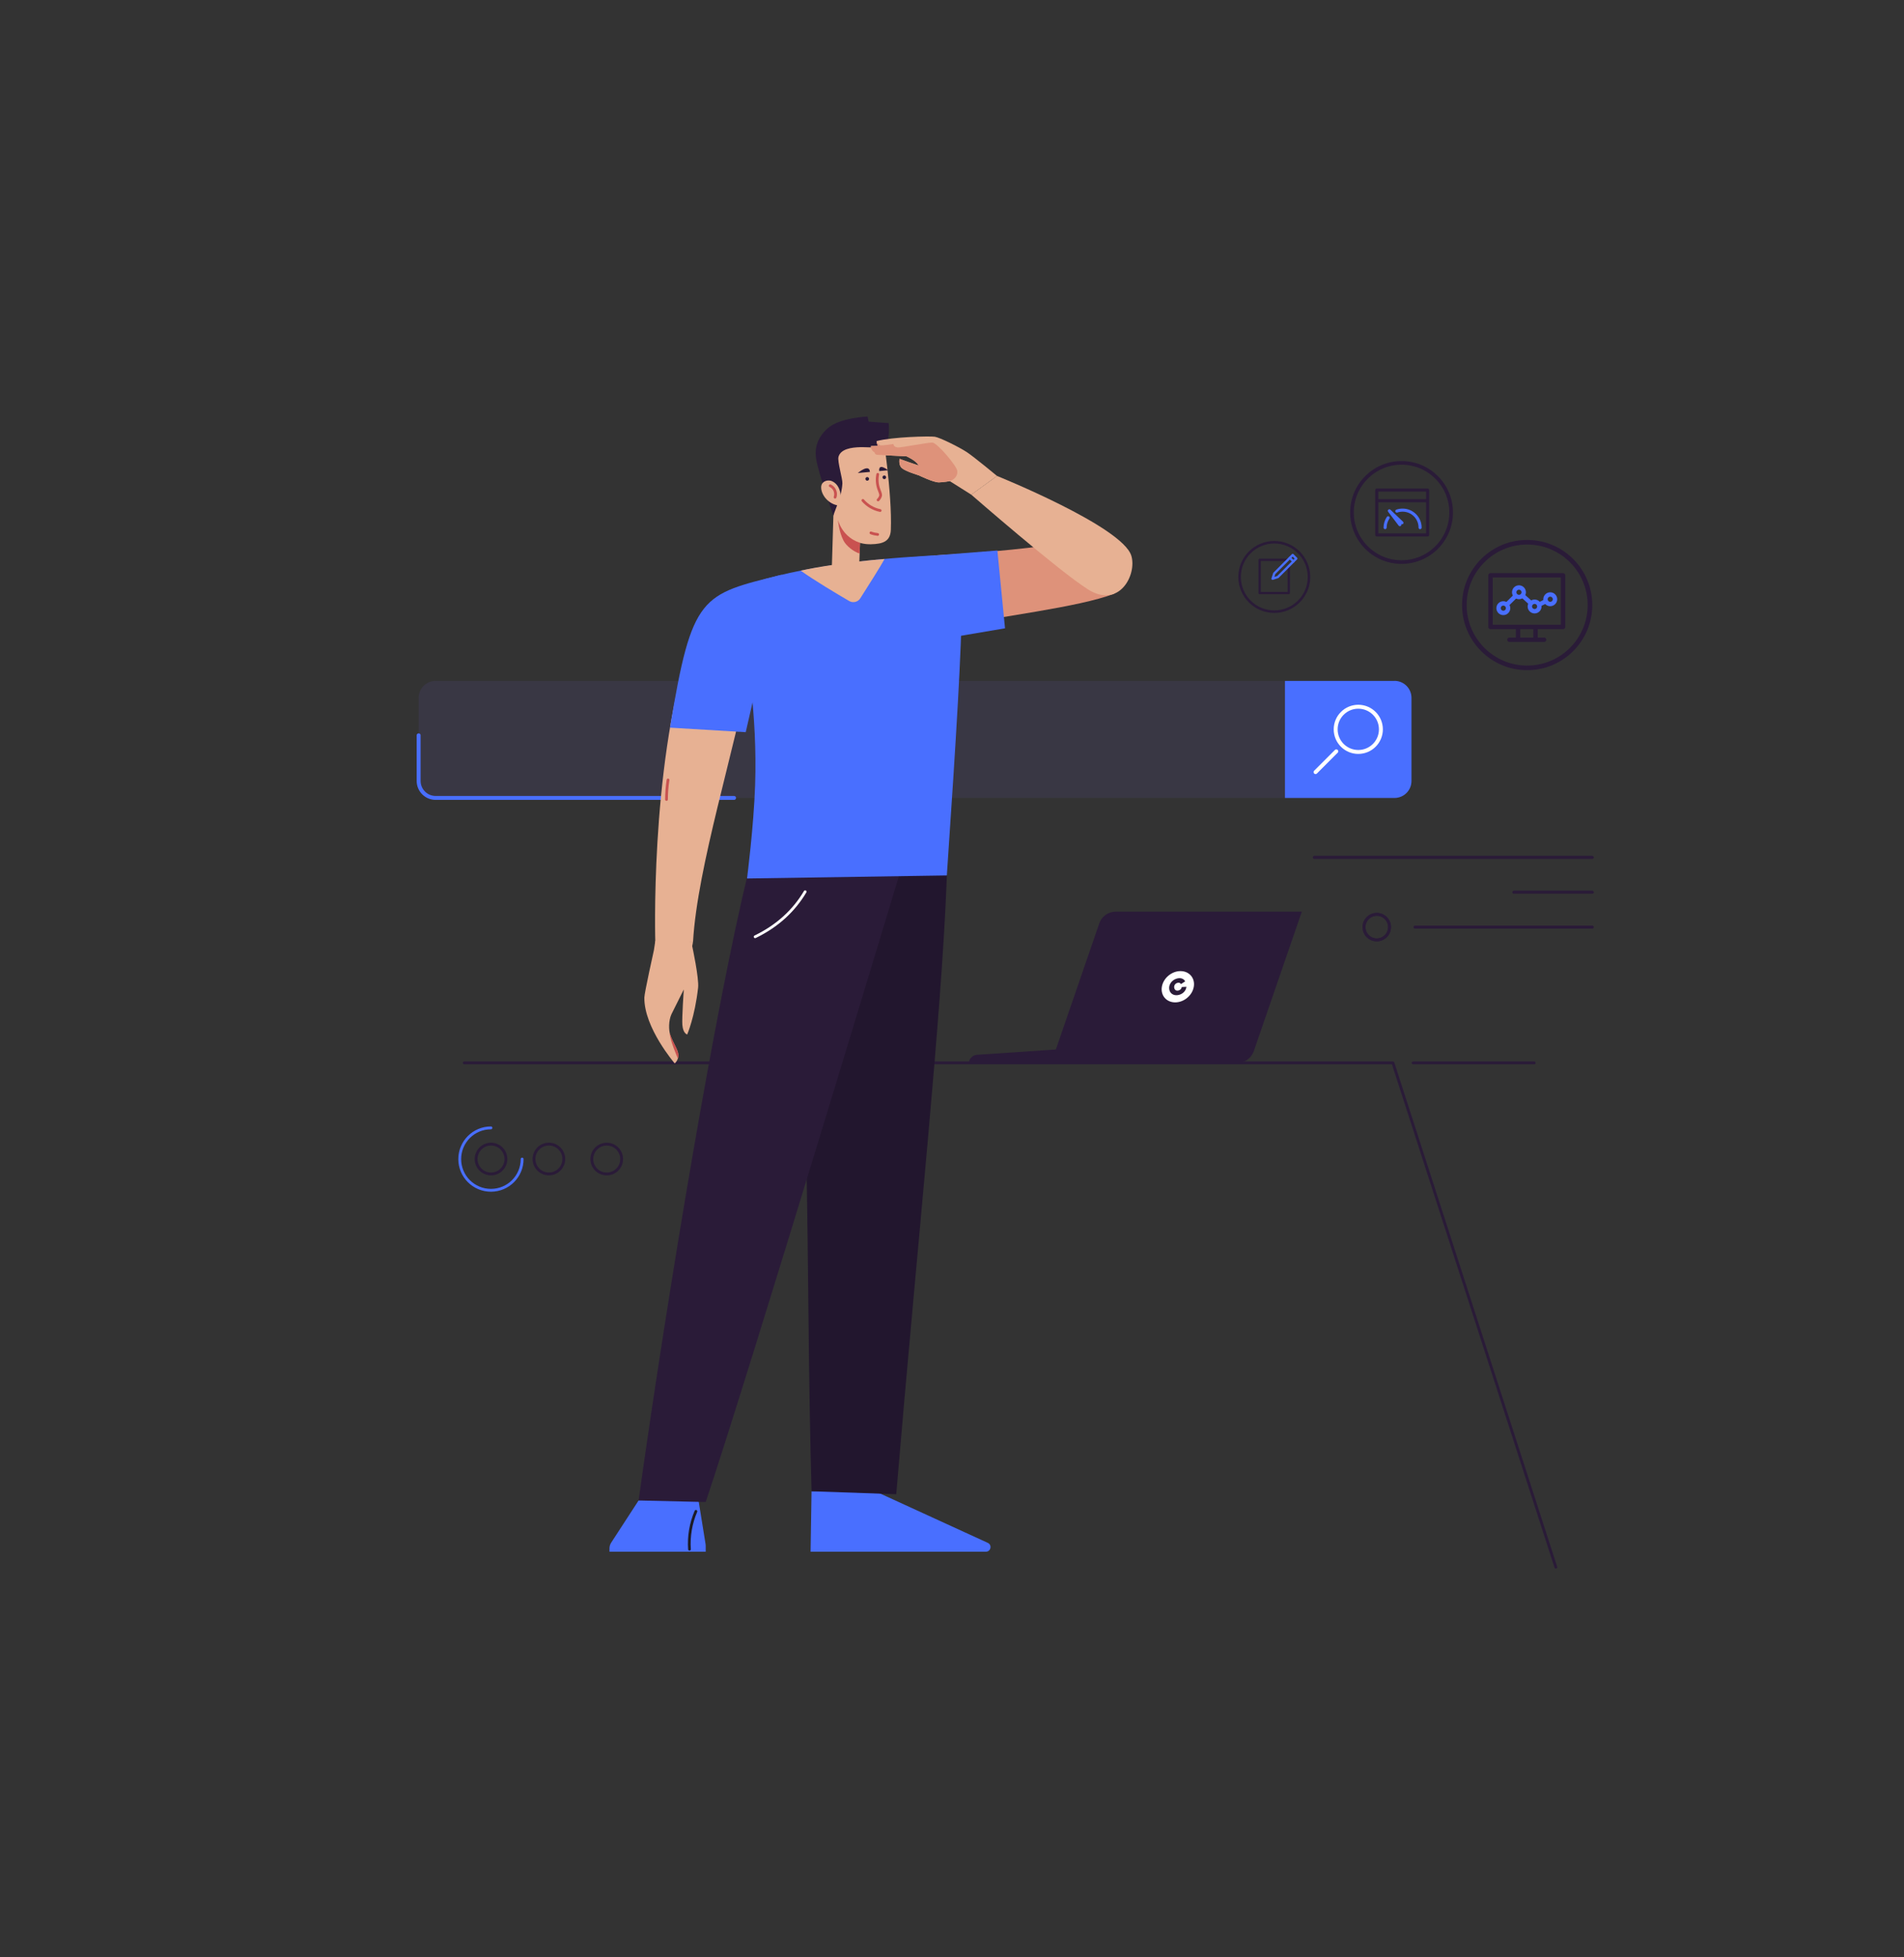 <?xml version="1.0" encoding="UTF-8"?>
<svg xmlns="http://www.w3.org/2000/svg" id="Layer_9" data-name="Layer 9" viewBox="0 0 576 592">
  <rect x="0" y="0" width="576" height="592" fill="#333333" stroke="none"/>
  <defs>
    <style>
      .cls-1, .cls-2, .cls-3, .cls-4, .cls-5, .cls-6, .cls-7, .cls-8, .cls-9, .cls-10, .cls-11, .cls-12, .cls-13, .cls-14, .cls-15, .cls-16, .cls-17, .cls-18 {
        stroke-linecap: round;
        stroke-linejoin: round;
      }

      .cls-1, .cls-2, .cls-3, .cls-4, .cls-5, .cls-6, .cls-7, .cls-8, .cls-9, .cls-10, .cls-11, .cls-12, .cls-13, .cls-14, .cls-15, .cls-16, .cls-17, .cls-18, .cls-19 {
        fill: none;
      }

      .cls-1, .cls-3, .cls-4, .cls-10, .cls-11, .cls-19 {
        stroke: #496fff;
      }

      .cls-1, .cls-14, .cls-19 {
        stroke-width: 1.33px;
      }

      .cls-2, .cls-8 {
        stroke: #fff;
      }

      .cls-2, .cls-13, .cls-16 {
        stroke-width: .83px;
      }

      .cls-3, .cls-5 {
        stroke-width: .7px;
      }

      .cls-20 {
        fill: #c95250;
      }

      .cls-20, .cls-21, .cls-22, .cls-23, .cls-24, .cls-25, .cls-26, .cls-27 {
        stroke-width: 0px;
      }

      .cls-4, .cls-8 {
        stroke-width: 1.19px;
      }

      .cls-5, .cls-6, .cls-7, .cls-9, .cls-12, .cls-14, .cls-15, .cls-17, .cls-18 {
        stroke: #2a1b38;
      }

      .cls-6, .cls-11 {
        stroke-width: .93px;
      }

      .cls-7 {
        stroke-width: 1.39px;
      }

      .cls-21 {
        fill: #22162e;
      }

      .cls-22 {
        fill: #fff;
      }

      .cls-9 {
        stroke-width: .85px;
      }

      .cls-10, .cls-12 {
        stroke-width: .86px;
      }

      .cls-23 {
        fill: #7463e5;
        opacity: .1;
      }

      .cls-13 {
        stroke: #1c1b26;
      }

      .cls-24 {
        fill: #496fff;
      }

      .cls-25 {
        fill: #2a1b38;
      }

      .cls-15 {
        stroke-width: .9px;
      }

      .cls-26 {
        fill: #de927a;
      }

      .cls-16 {
        stroke: #c95250;
      }

      .cls-17 {
        stroke-width: 1.1px;
      }

      .cls-27 {
        fill: #e7b193;
      }

      .cls-18 {
        stroke-width: .77px;
      }

      .cls-19 {
        stroke-miterlimit: 22.93;
      }
    </style>
  </defs>
  <g>
    <g>
      <rect class="cls-23" x="126.65" y="205.94" width="300.35" height="35.4" rx="5.13" ry="5.13"></rect>
      <path class="cls-24" d="m421.87,205.94h-33.14s0,35.4,0,35.4h33.14c2.83,0,5.13-2.29,5.13-5.13v-25.15c0-2.83-2.29-5.13-5.13-5.13Z"></path>
      <g>
        <circle class="cls-8" cx="410.91" cy="220.59" r="6.84"></circle>
        <line class="cls-8" x1="404.26" y1="227.24" x2="397.98" y2="233.52"></line>
      </g>
      <path class="cls-4" d="m222.07,241.33h-90.29c-2.83,0-5.13-2.29-5.13-5.13v-13.8"></path>
    </g>
    <g>
      <path class="cls-25" d="m365.87,314.31l-70.28,4.71c-1.08.07-2.02.79-2.37,1.82l-.22.64h73.74s-.88-7.16-.88-7.16Z"></path>
      <path class="cls-25" d="m393.83,275.72h-56.28c-2.26,0-4.27,1.43-5,3.57l-14.52,42.17h56.28c2.26,0,4.27-1.43,5-3.57l14.52-42.17Z"></path>
    </g>
    <g>
      <g>
        <line class="cls-9" x1="481.69" y1="259.32" x2="397.6" y2="259.32"></line>
        <line class="cls-9" x1="481.69" y1="269.87" x2="457.96" y2="269.87"></line>
        <line class="cls-9" x1="481.69" y1="280.41" x2="428.07" y2="280.41"></line>
        <circle class="cls-9" cx="416.5" cy="280.41" r="3.86"></circle>
      </g>
      <g>
        <line class="cls-9" x1="481.69" y1="259.32" x2="397.6" y2="259.32"></line>
        <line class="cls-9" x1="481.69" y1="269.87" x2="457.96" y2="269.87"></line>
        <line class="cls-9" x1="481.69" y1="280.41" x2="428.07" y2="280.41"></line>
        <circle class="cls-15" cx="416.5" cy="280.41" r="3.86"></circle>
      </g>
    </g>
    <g>
      <line class="cls-9" x1="427.49" y1="321.47" x2="464.14" y2="321.47"></line>
      <polyline class="cls-9" points="140.44 321.47 421.4 321.47 470.68 474"></polyline>
    </g>
    <g>
      <g>
        <path class="cls-24" d="m184.38,469.32v-.98c0-.63.18-1.25.53-1.78l8.28-12.74,17.31-5.08,2.95,18.28c.03.17.04.35.04.52v1.79h-29.11Z"></path>
        <path class="cls-24" d="m245.51,451.04l17.3-.9,36.02,16.5c1.37.63.92,2.68-.58,2.68h-53.03s.29-18.28.29-18.28Z"></path>
        <path class="cls-21" d="m238.24,263.37c7.51,52.3,5.34,121.94,7.28,187.67l25.61.89c6.51-77.39,13.81-145,15.32-187.16l-48.21-1.41Z"></path>
        <path class="cls-25" d="m272.93,261.69s-46.24,153.35-59.44,192.6l-20.31-.47c9.28-66.07,23.48-150.28,33.2-190.11l46.55-2.03Z"></path>
        <path class="cls-2" d="m243.58,269.7c-3.4,5.71-8.34,10.33-15.14,13.63"></path>
        <path class="cls-13" d="m210.53,457.11c-1.55,3.6-2.22,7.57-1.95,11.47"></path>
      </g>
      <path class="cls-24" d="m286.44,264.78c2.97-43.66,4.39-67.69,4.57-83.26.08-7.18-2.33-13.78-5.07-13.67-14.4.58-39.7,2.5-57.77,8.27-6.11,1.95-3.57,5.25-3.04,13.22.61,9.33,4.04,25.99,3.31,48.11-.42,12.57-2.45,28.25-2.45,28.25l60.45-.92Z"></path>
      <path class="cls-27" d="m242.23,172.59c3.95,2.86,11.14,7.13,14.67,9.19,1.15.67,2.62.32,3.34-.8,2.18-3.41,6.47-10.16,7.33-11.91-10.23.8-20.5,2.4-25.34,3.53Z"></path>
      <g>
        <path class="cls-25" d="m268.24,132.26c.73,1.85.48,4.11-.47,5.85-.25-1.35-.45-2.86-.96-4.13l1.43-1.72Z"></path>
        <path class="cls-27" d="m266.94,130.32s2.99,18.82,2.56,29.92c-.14,3.54-2.43,4.28-6,4.37-4.09.1-8.05-1.88-9.91-7.02-5.18-14.3-3.58-24.81.47-26.57,4.05-1.77,12.87-.69,12.87-.69Z"></path>
        <polygon class="cls-27" points="252.51 143.03 251.59 173.67 259.81 173.98 260.98 143.41 252.51 143.03"></polygon>
        <path class="cls-20" d="m253.51,157.34c1.17,3.7,3.81,5.92,6.67,6.84l-.12,3.25c-1.71-.53-3.99-2.2-4.88-3.92-1.41-2.72-1.68-6.23-1.67-6.18Z"></path>
        <path class="cls-25" d="m252.12,155.93c.57-2.02,2.5-5.58,2.72-9.74.07-1.39-1.54-6.63-1.19-7.98.63-2.46,4.03-2.89,6.54-2.96,2.5-.07,6.28.48,7.45-.56,1.79-1.58,1.19-6.72,1.19-6.72l-6.05-.44-.32-1.55s-8.59.32-12.18,3.66c-2.96,2.75-3.96,5.75-3.34,9.4.74,4.36,5.17,16.88,5.17,16.88Z"></path>
        <path class="cls-27" d="m251.69,145.53c-.96-.41-2.24-.2-2.88.62-.51.67-.46,1.61-.22,2.42.74,2.45,3.13,4.3,5.69,4.39,0,0,1.03-5.86-2.6-7.44Z"></path>
        <path class="cls-25" d="m263.17,142.73l-3.67.34s3.51-2.98,3.67-.34Z"></path>
        <path class="cls-25" d="m265.99,142.48l2.7-.25s-3-2.39-2.7.25Z"></path>
        <path class="cls-16" d="m266.27,154.41c-2.02-.4-3.89-1.5-5.23-3.06"></path>
        <path class="cls-16" d="m265.53,143.47c-.3,1.49-.18,3.05.33,4.48.19.53.44,1.05.54,1.6s-.34,1.25-.76,1.66"></path>
        <path class="cls-25" d="m262.91,144.79c.03.3-.2.57-.5.6-.3.03-.57-.2-.6-.5-.03-.3.2-.57.5-.6.3-.03.57.2.6.5Z"></path>
        <path class="cls-25" d="m268.07,144.31c.03.3-.2.57-.5.6-.3.03-.57-.2-.6-.5-.03-.3.2-.57.5-.6.3-.03.57.2.6.5Z"></path>
        <path class="cls-16" d="m265.51,161.65c-.68-.07-1.37-.22-2.04-.48"></path>
        <path class="cls-16" d="m252.63,150.38c.3-.87.14-1.88-.41-2.61-.27-.37-.64-.66-1.06-.86"></path>
      </g>
      <g>
        <g>
          <path class="cls-26" d="m337.12,179.55c-10.79,4.18-35.56,6.93-48.32,9.79l-6.26-21.33c19.31-1.12,28.54-2.12,44.9-4.48l9.67,16.03Z"></path>
          <g>
            <path class="cls-27" d="m263.48,134.92l2.14-.06c-.43-.57-.44-1.45-.44-1.45,4.78-1.28,16.02-1.54,17.6-1.32,1.58.23,7.5,3.2,9.71,4.66s9.14,7.21,9.14,7.21l-7.79,5.66-6.49-4.09s-1.83.33-3.26.38c-1.67.06-6.15-2.14-6.15-2.14,0,0-4.03-1.2-5.12-2.19-1.09-.99-.68-2.79-.68-2.79l5.76,2c-.73-1.5-3.7-2.78-3.7-2.78,0,0-7.74-.36-8.8-.44-.62-.05-.78-.43-.81-.75-1.19-.55-1.1-1.9-1.1-1.9Z"></path>
            <path class="cls-26" d="m274.19,138s-7.74-.36-8.8-.44c-.62-.05-.78-.43-.81-.75-1.19-.55-1.1-1.9-1.1-1.9l2.14-.06c-.43-.57-.44-1.45-.44-1.45h0s.33.99,1.04,1.26c.56.21,4.08-.37,4.08-.37,0,0-.07.91,1.29,1.05.85.08,8.99-1.5,10.45-1.49,1.46.02,7.39,7.06,7.55,8.55.25,2.38-2.24,3.11-2.24,3.11,0,0-1.83.33-3.26.38-1.67.06-6.15-2.14-6.15-2.14,0,0-4.03-1.2-5.12-2.19-1.09-.99-.68-2.79-.68-2.79l3.1,1.2h0l2.66.8c-.73-1.5-3.7-2.78-3.7-2.78Z"></path>
          </g>
          <path class="cls-27" d="m301.62,143.95s37.91,15.27,40.63,24.13c1.75,5.72-3.66,16.17-13.13,10.17-8.96-5.67-35.29-28.64-35.29-28.64l7.79-5.66Z"></path>
        </g>
        <polygon class="cls-24" points="273.57 168.71 301.73 166.5 304.04 190.03 289.82 192.44 273.57 168.71"></polygon>
      </g>
      <g>
        <g>
          <path class="cls-27" d="m227.33,200.01c-5.17,27.54-16.32,61.86-17.67,84.79l-11.41.41s-1.65-51.49,10.04-89.4l19.03,4.21Z"></path>
          <path class="cls-27" d="m207.89,312.88s2.3-5.23,3.3-14.16c.32-2.84-1.78-12.56-1.78-12.56l.25-1.36-11.42-.19-.42,2.77s-2.87,12.89-2.89,14.32c-.13,9.13,9.19,19.93,9.19,19.93,0,0,1.63-1.29.89-3.58-.35-1.1-1.66-3.32-2.24-5.02-.51-1.47-.52-4.37.35-6.26l3.74-7.5s-.6,8.66-.43,10.73c.22,2.64,1.46,2.88,1.46,2.88Z"></path>
          <path class="cls-20" d="m205.07,320.16s-2.51-5.76-2.44-7.66c0,0,.3,1.03.79,2.09.83,1.78,2.31,3.95,1.65,5.57Z"></path>
          <path class="cls-16" d="m202.09,235.9c-.3,1.95-.45,3.93-.46,5.9"></path>
        </g>
        <path class="cls-24" d="m236.5,173.83c-24.37,6.01-27.17,5.95-33.81,46.25l22.91,1.37,10.9-47.62Z"></path>
      </g>
    </g>
    <g>
      <g>
        <path class="cls-14" d="m472.86,174.01h-21.95v15.61h21.95v-15.61h0Z"></path>
        <path class="cls-19" d="m454.79,182.5c-.8,0-1.44.65-1.44,1.44s.65,1.44,1.44,1.44,1.44-.65,1.44-1.44-.65-1.44-1.44-1.44h0Zm4.73-4.81c-.8,0-1.44.65-1.44,1.44s.65,1.44,1.44,1.44,1.44-.65,1.44-1.44-.65-1.44-1.44-1.44h0Zm4.73,4.3c-.8,0-1.44.65-1.44,1.44s.65,1.44,1.44,1.44,1.44-.65,1.44-1.44-.65-1.44-1.44-1.44h0Zm4.73-2.19c-.8,0-1.44.65-1.44,1.44s.65,1.44,1.44,1.44,1.44-.65,1.44-1.44-.65-1.44-1.44-1.44h0Z"></path>
        <line class="cls-1" x1="456.08" y1="182.63" x2="458.31" y2="180.43"></line>
        <line class="cls-1" x1="460.82" y1="180.32" x2="463.08" y2="182.38"></line>
        <line class="cls-1" x1="465.67" y1="182.82" x2="467.37" y2="181.99"></line>
        <line class="cls-14" x1="456.64" y1="193.49" x2="467.13" y2="193.49"></line>
        <line class="cls-14" x1="459.24" y1="192.96" x2="459.24" y2="189.85"></line>
        <line class="cls-14" x1="464.53" y1="192.96" x2="464.53" y2="189.85"></line>
      </g>
      <circle class="cls-7" cx="462" cy="183" r="19"></circle>
    </g>
    <g>
      <circle class="cls-17" cx="424" cy="155" r="15"></circle>
      <path class="cls-6" d="m431.89,148.23h-15.39v13.56h15.39v-13.56h0Zm0,3.21h-15.39"></path>
      <path class="cls-11" d="m429.61,159.58c0-1.46-.59-2.78-1.55-3.74-.96-.96-2.28-1.55-3.74-1.55-.61,0-1.19.1-1.74.29m-2.64,2.02c-.58.85-.92,1.88-.92,2.98m5.1-1.46l-3.81-3.62,3.17,4.18"></path>
    </g>
    <g>
      <circle class="cls-18" cx="385.5" cy="174.5" r="10.5"></circle>
      <polyline class="cls-5" points="389.88 171.48 389.88 179.37 381.07 179.37 381.07 169.33 389.58 169.33"></polyline>
      <polygon class="cls-3" points="392.15 168.94 391.07 167.86 385.49 173.45 384.98 175.03 386.56 174.53 392.15 168.94 392.15 168.94"></polygon>
      <line class="cls-3" x1="390.2" y1="168.75" x2="391.28" y2="169.82"></line>
    </g>
  </g>
  <g>
    <path class="cls-22" d="m355.52,303.17h0c-2.67,0-4.47-2.12-4.03-4.73h0c.44-2.61,2.96-4.73,5.63-4.73h0c2.67,0,4.47,2.12,4.03,4.73h0c-.44,2.61-2.96,4.73-5.63,4.73Z"></path>
    <path class="cls-25" d="m355.24,298.81c.15.72.75.95,1.38.74.59-.2.84-.65.88-1.02l1.41-.07c-.06.87-.71,1.94-2.03,2.38-1.47.49-2.85-.11-3.14-1.52-.29-1.42.66-2.81,2.11-3.3,1.36-.46,2.31.05,2.69.79l-1.27.83c-.18-.31-.54-.54-1.13-.35-.63.21-1.05.78-.9,1.52Z"></path>
  </g>
  <g>
    <path class="cls-10" d="m148.52,341.13c-5.21,0-9.44,4.22-9.44,9.44s4.22,9.44,9.44,9.44,9.44-4.22,9.44-9.44"></path>
    <g>
      <circle class="cls-12" cx="183.55" cy="350.56" r="4.51"></circle>
      <circle class="cls-12" cx="166.04" cy="350.56" r="4.51" transform="translate(-54.01 31.12) rotate(-9.22)"></circle>
      <circle class="cls-12" cx="148.52" cy="350.56" r="4.51" transform="translate(-44.52 22.41) rotate(-7.51)"></circle>
    </g>
  </g>
</svg>
